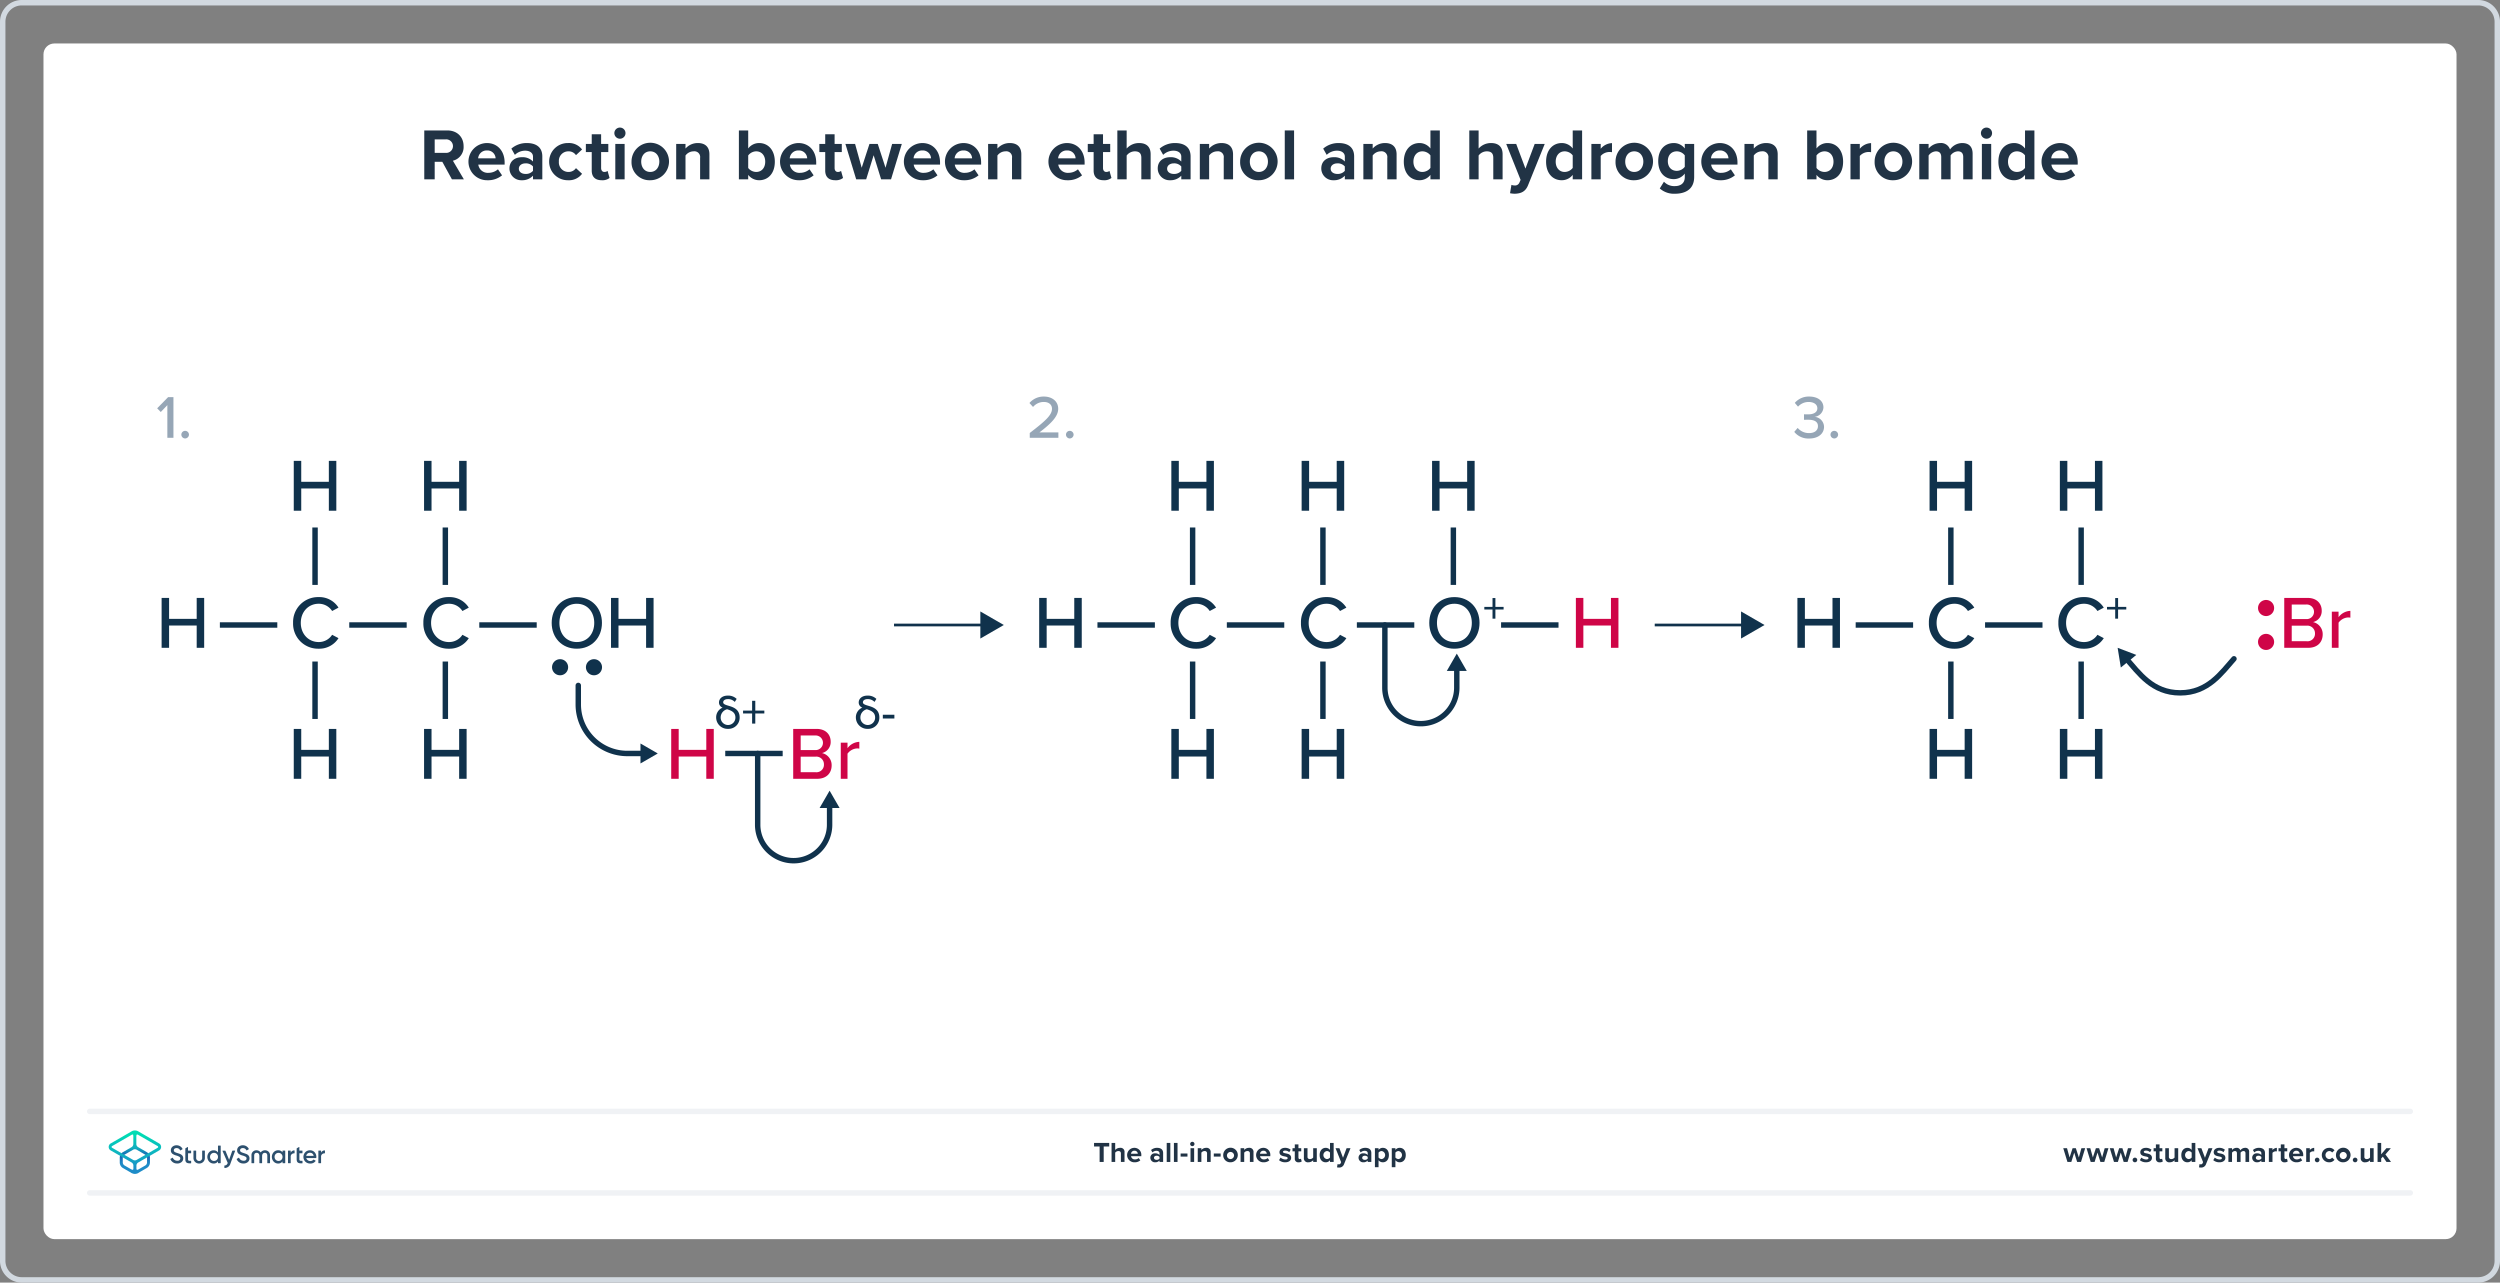<svg xmlns="http://www.w3.org/2000/svg" xmlns:xlink="http://www.w3.org/1999/xlink" viewBox="0 0 920 472"><rect x="0" y="0" width="920" height="472" fill="#808080" stroke="none"/><defs><style>.a{fill:#fff;}.b{fill:#d2d9e0;}.c{fill:#96a6b6;}.d{fill:#10324c;}.e{isolation:isolate;}.f,.h,.i,.k,.l{fill:none;}.f,.h,.i{stroke:#10324c;}.f,.k{stroke-linecap:round;}.f,.h,.i,.k{stroke-miterlimit:10;}.f,.i,.k{stroke-width:2px;}.g{fill:#cf0547;}.j{fill:#213345;}.k{stroke:#f0f2f5;}.m{fill:#2d506e;}.n{fill:url(#a);}.o{fill:url(#b);}</style><linearGradient id="a" x1="49.625" y1="-1969.857" x2="49.625" y2="-1957.211" gradientTransform="matrix(1, 0, 0, -1, 0, -1539.386)" gradientUnits="userSpaceOnUse"><stop offset="0" stop-color="#1e8cc8"/><stop offset="0.153" stop-color="#1e8cc8"/><stop offset="0.225" stop-color="#1d84c4"/><stop offset="0.336" stop-color="#1b6ebb"/><stop offset="0.4" stop-color="#195fb4"/><stop offset="0.46" stop-color="#176fb6"/><stop offset="0.576" stop-color="#1298bb"/><stop offset="0.634" stop-color="#0fafbe"/><stop offset="0.74" stop-color="#0cb7bc"/><stop offset="0.903" stop-color="#05ccb8"/><stop offset="1" stop-color="#00dcb4"/></linearGradient><linearGradient id="b" x1="49.647" y1="-1969.884" x2="49.647" y2="-1957.296" gradientTransform="matrix(1, 0, 0, -1, 0, -1539.386)" gradientUnits="userSpaceOnUse"><stop offset="0" stop-color="#1e8cc8"/><stop offset="0.624" stop-color="#0abebe"/><stop offset="0.758" stop-color="#08c3bc"/><stop offset="0.91" stop-color="#04d0b8"/><stop offset="1" stop-color="#00dcb4"/></linearGradient></defs><rect class="a" x="16" y="16" width="888" height="440" rx="4"/><path class="b" d="M912,2a6.007,6.007,0,0,1,6,6V464a6.007,6.007,0,0,1-6,6H8a6.007,6.007,0,0,1-6-6V8A6.007,6.007,0,0,1,8,2H912m0-2H8A8,8,0,0,0,0,8V464a8,8,0,0,0,8,8H912a8,8,0,0,0,8-8V8a8,8,0,0,0-8-8Z"/><path class="c" d="M61.584,161.106V149.092l-2.422,2.533L57.84,150.258l4.013-4.104h1.972v14.951Z"/><path class="c" d="M68.127,158.551a1.416,1.416,0,0,1,1.412,1.389,1.435,1.435,0,0,1-1.412,1.412,1.415,1.415,0,0,1-1.39-1.412A1.396,1.396,0,0,1,68.127,158.551Z"/><path class="c" d="M378.949,161.106v-1.77c5.604-4.305,8.182-6.547,8.182-8.9,0-1.748-1.457-2.51-2.914-2.51a5.134,5.134,0,0,0-4.057,1.838l-1.322-1.457a6.833,6.833,0,0,1,5.357-2.375c2.69,0,5.223,1.524,5.223,4.504,0,2.914-2.803,5.537-6.904,8.697h6.971v1.973Z"/><path class="c" d="M393.674,158.551a1.416,1.416,0,0,1,1.412,1.389,1.435,1.435,0,0,1-1.412,1.412,1.415,1.415,0,0,1-1.39-1.412A1.396,1.396,0,0,1,393.674,158.551Z"/><path class="c" d="M661.541,157.475a5.45,5.45,0,0,0,4.17,1.906c2.062,0,3.295-.986,3.295-2.557,0-1.658-1.346-2.353-3.52-2.353-.605,0-1.389,0-1.613.023v-2.041c.246.024,1.031.024,1.613.024,1.816,0,3.295-.674,3.295-2.219,0-1.525-1.433-2.332-3.205-2.332a5.22,5.22,0,0,0-3.9,1.726l-1.188-1.391a6.739,6.739,0,0,1,5.289-2.33c3.049,0,5.246,1.502,5.246,4.012a3.656,3.656,0,0,1-3.25,3.451,3.777,3.777,0,0,1,3.475,3.654c0,2.51-2.086,4.326-5.471,4.326a6.628,6.628,0,0,1-5.49-2.443Z"/><path class="c" d="M675.01,158.551a1.416,1.416,0,0,1,1.414,1.389,1.435,1.435,0,0,1-1.414,1.412,1.415,1.415,0,0,1-1.389-1.412A1.395,1.395,0,0,1,675.01,158.551Z"/><path class="d" d="M107.856,229.227a9.193,9.193,0,0,1,9.414-9.496,8.304,8.304,0,0,1,7.295,3.881l-2.34,1.238a5.82,5.82,0,0,0-4.955-2.67c-3.716,0-6.578,2.918-6.578,7.047,0,4.101,2.862,7.047,6.578,7.047a5.82,5.82,0,0,0,4.955-2.67l2.34,1.238a8.338,8.338,0,0,1-7.295,3.881A9.193,9.193,0,0,1,107.856,229.227Z"/><path class="d" d="M121.014,187.961v-8.203H110.856v8.203h-2.752V169.6h2.752v7.707h10.158V169.6h2.752v18.361Z"/><path class="d" d="M72.383,238.394v-8.203H62.225v8.203H59.473V220.035h2.752v7.707H72.383v-7.707h2.752v18.359Z"/><path class="d" d="M155.804,229.228a9.194,9.194,0,0,1,9.415-9.496,8.303,8.303,0,0,1,7.294,3.881l-2.34,1.238a5.821,5.821,0,0,0-4.954-2.67c-3.717,0-6.58,2.918-6.58,7.047,0,4.102,2.863,7.047,6.58,7.047a5.821,5.821,0,0,0,4.954-2.67l2.34,1.238a8.338,8.338,0,0,1-7.294,3.881A9.194,9.194,0,0,1,155.804,229.228Z"/><path class="d" d="M121.014,286.596v-8.203H110.856v8.203h-2.752V268.236h2.752v7.707h10.158v-7.707h2.752v18.359Z"/><g class="e"><path class="d" d="M272.19,264.072a4.092,4.092,0,0,1-4.234,4.144,4.203,4.203,0,0,1-4.411-4.199,3.843,3.843,0,0,1,2.374-3.613,1.999,1.999,0,0,1-1.329-1.895c0-1.365,1.169-2.533,3.277-2.533a4.496,4.496,0,0,1,3.225,1.221l-.69,1.117a3.361,3.361,0,0,0-2.534-1.045c-1.081,0-1.735.496-1.735,1.186,0,.656.832.922,1.895,1.24C269.815,260.227,272.19,260.953,272.19,264.072Zm-1.56,0c0-1.984-1.524-2.57-3.047-3.066a3.108,3.108,0,0,0-2.374,3.012,2.711,2.711,0,1,0,5.421.055Z"/><path class="d" d="M277.947,262.566v3.719h-1.169v-3.719h-3.331V261.502h3.331v-3.596h1.169v3.596h3.33v1.064Z"/></g><g class="e"><path class="d" d="M323.606,264.072a4.092,4.092,0,0,1-4.234,4.144,4.203,4.203,0,0,1-4.411-4.199,3.843,3.843,0,0,1,2.374-3.613,1.999,1.999,0,0,1-1.329-1.895c0-1.365,1.169-2.533,3.277-2.533a4.496,4.496,0,0,1,3.225,1.221l-.69,1.117a3.361,3.361,0,0,0-2.534-1.045c-1.081,0-1.735.496-1.735,1.186,0,.656.832.922,1.895,1.24C321.231,260.227,323.606,260.953,323.606,264.072Zm-1.56,0c0-1.984-1.523-2.57-3.047-3.066a3.108,3.108,0,0,0-2.374,3.012,2.711,2.711,0,1,0,5.421.055Z"/><path class="d" d="M324.881,264.408v-1.383h4.252v1.383Z"/></g><path class="f" d="M212.807,252.242v7.002A18.035,18.035,0,0,0,230.843,277.28h6.973"/><polygon class="d" points="242.06 277.28 235.694 273.604 235.694 280.955 242.06 277.28"/><path class="g" d="M259.916,286.596v-8.203H249.758v8.203h-2.752V268.236h2.752v7.707H259.916v-7.707h2.752v18.359Z"/><path class="g" d="M291.897,286.596V268.236h8.616c3.275,0,5.175,2.01,5.175,4.68a4.151,4.151,0,0,1-3.193,4.211,4.539,4.539,0,0,1,3.552,4.514c0,2.891-1.928,4.955-5.314,4.955Zm2.753-10.57h5.34a2.689,2.689,0,1,0,0-5.367h-5.34Zm0,8.148h5.478a2.76,2.76,0,0,0,3.083-2.891,2.801,2.801,0,0,0-3.083-2.834H294.65Z"/><path class="g" d="M309.406,286.596V273.301h2.479v2.037a5.642,5.642,0,0,1,4.349-2.34v2.504a3.916,3.916,0,0,0-.854-.082,4.691,4.691,0,0,0-3.495,1.928v9.248Z"/><polygon class="d" points="305.292 290.968 301.617 297.334 308.968 297.334 305.292 290.968"/><path class="f" d="M305.292,294.151v9.351a13.233,13.233,0,0,1-26.466,0V277.28"/><polygon class="d" points="536.099 240.536 532.424 246.902 539.775 246.902 536.099 240.536"/><path class="f" d="M536.099,243.719V253.07a13.233,13.233,0,1,1-26.466,0V230"/><path class="f" d="M782.502,242.433c4.581,5.138,9.517,12.539,19.8,12.539s15.219-7.401,19.8-12.539"/><polygon class="d" points="779.291 238.394 786.161 241.008 780.462 245.651 779.291 238.394"/><line class="h" x1="328.999" y1="230" x2="362.226" y2="230"/><polygon class="d" points="360.767 234.986 369.402 230 360.767 225.014 360.767 234.986"/><line class="h" x1="608.941" y1="230" x2="642.168" y2="230"/><polygon class="d" points="640.709 234.986 649.344 230 640.709 225.014 640.709 234.986"/><line class="i" x1="115.937" y1="215.25" x2="115.937" y2="194.116"/><line class="i" x1="115.937" y1="264.576" x2="115.937" y2="243.442"/><path class="d" d="M168.962,187.961v-8.203H158.805v8.203h-2.753V169.6h2.753v7.707h10.157V169.6h2.753v18.361Z"/><path class="d" d="M168.962,286.596v-8.203H158.805v8.203h-2.753V268.236h2.753v7.707h10.157v-7.707h2.753v18.359Z"/><line class="i" x1="163.885" y1="215.25" x2="163.885" y2="194.116"/><line class="i" x1="163.885" y1="264.576" x2="163.885" y2="243.442"/><line class="i" x1="80.912" y1="230" x2="102.046" y2="230"/><path class="d" d="M212.269,219.731c5.478,0,9.249,4.045,9.249,9.496s-3.772,9.496-9.249,9.496-9.249-4.045-9.249-9.496S206.791,219.731,212.269,219.731Zm0,2.449c-3.937,0-6.413,3-6.413,7.047,0,4.02,2.477,7.047,6.413,7.047,3.882,0,6.414-3.027,6.414-7.047C218.683,225.18,216.15,222.18,212.269,222.18Z"/><path class="d" d="M237.762,238.393V230.19H227.605v8.203h-2.753V220.033h2.753v7.707h10.157v-7.707h2.753v18.359Z"/><line class="i" x1="176.375" y1="230" x2="197.509" y2="230"/><line class="i" x1="266.891" y1="277.28" x2="288.025" y2="277.28"/><line class="i" x1="128.525" y1="230" x2="149.659" y2="230"/><path class="d" d="M218.559,242.583a2.961,2.961,0,1,1-2.934,2.961A2.971,2.971,0,0,1,218.559,242.583Z"/><path class="d" d="M206.084,242.583a2.961,2.961,0,1,1-2.934,2.961A2.971,2.971,0,0,1,206.084,242.583Z"/><path class="d" d="M430.805,229.227a9.193,9.193,0,0,1,9.414-9.496,8.305,8.305,0,0,1,7.295,3.881l-2.34,1.238a5.822,5.822,0,0,0-4.955-2.67c-3.717,0-6.579,2.918-6.579,7.047,0,4.101,2.862,7.047,6.579,7.047a5.822,5.822,0,0,0,4.955-2.67l2.34,1.238a8.34,8.34,0,0,1-7.295,3.881A9.193,9.193,0,0,1,430.805,229.227Z"/><path class="d" d="M443.963,187.961v-8.203H433.805v8.203h-2.752V169.6h2.752v7.707h10.158V169.6h2.752v18.361Z"/><path class="d" d="M395.33,238.394v-8.203H385.173v8.203H382.42V220.035h2.753v7.707H395.33v-7.707h2.753v18.359Z"/><path class="d" d="M478.754,229.228a9.193,9.193,0,0,1,9.414-9.496,8.299,8.299,0,0,1,7.293,3.881l-2.338,1.238a5.824,5.824,0,0,0-4.955-2.67c-3.717,0-6.58,2.918-6.58,7.047,0,4.102,2.863,7.047,6.58,7.047a5.824,5.824,0,0,0,4.955-2.67l2.338,1.238a8.334,8.334,0,0,1-7.293,3.881A9.193,9.193,0,0,1,478.754,229.228Z"/><path class="d" d="M443.963,286.596v-8.203H433.805v8.203h-2.752V268.236h2.752v7.707h10.158v-7.707h2.752v18.359Z"/><line class="i" x1="438.886" y1="215.25" x2="438.886" y2="194.116"/><line class="i" x1="438.886" y1="264.576" x2="438.886" y2="243.442"/><path class="d" d="M491.91,187.961v-8.203H481.754v8.203H479V169.6h2.754v7.707H491.91V169.6h2.754v18.361Z"/><path class="d" d="M491.91,286.596v-8.203H481.754v8.203H479V268.236h2.754v7.707H491.91v-7.707h2.754v18.359Z"/><line class="i" x1="486.835" y1="215.25" x2="486.835" y2="194.116"/><path class="d" d="M539.912,187.961v-8.203H529.756v8.203H527.002V169.6h2.754v7.707h10.156V169.6h2.754v18.361Z"/><line class="i" x1="534.837" y1="215.25" x2="534.837" y2="194.116"/><line class="i" x1="486.835" y1="264.576" x2="486.835" y2="243.442"/><line class="i" x1="403.862" y1="230" x2="424.996" y2="230"/><path class="d" d="M535.217,219.731c5.479,0,9.25,4.045,9.25,9.496s-3.772,9.496-9.25,9.496-9.248-4.045-9.248-9.496S529.738,219.731,535.217,219.731Zm0,2.449c-3.936,0-6.414,3-6.414,7.047,0,4.02,2.478,7.047,6.414,7.047,3.881,0,6.414-3.027,6.414-7.047C541.631,225.18,539.098,222.18,535.217,222.18Z"/><path class="d" d="M550.307,224.297v3.371h-1.06v-3.371h-3.018v-.963h3.018v-3.258h1.06v3.258h3.018v.963Z"/><line class="i" x1="499.324" y1="230" x2="520.458" y2="230"/><line class="i" x1="451.475" y1="230" x2="472.609" y2="230"/><path class="g" d="M592.832,238.394v-8.203H582.676v8.203h-2.754V220.035h2.754v7.707H592.832v-7.707h2.754v18.359Z"/><line class="i" x1="552.397" y1="230" x2="573.531" y2="230"/><path class="d" d="M709.832,229.227a9.193,9.193,0,0,1,9.414-9.496,8.305,8.305,0,0,1,7.295,3.881l-2.34,1.238a5.819,5.819,0,0,0-4.955-2.67c-3.717,0-6.578,2.918-6.578,7.047,0,4.101,2.861,7.047,6.578,7.047a5.819,5.819,0,0,0,4.955-2.67l2.34,1.238a8.34,8.34,0,0,1-7.295,3.881A9.193,9.193,0,0,1,709.832,229.227Z"/><path class="d" d="M722.99,187.961v-8.203H712.832v8.203H710.08V169.6h2.752v7.707H722.99V169.6h2.752v18.361Z"/><path class="d" d="M674.359,238.394v-8.203H664.201v8.203h-2.752V220.035h2.752v7.707h10.158v-7.707h2.752v18.359Z"/><path class="d" d="M757.484,229.228a9.193,9.193,0,0,1,9.414-9.496,8.299,8.299,0,0,1,7.293,3.881l-2.338,1.238a5.824,5.824,0,0,0-4.955-2.67c-3.717,0-6.58,2.918-6.58,7.047,0,4.102,2.863,7.047,6.58,7.047a5.824,5.824,0,0,0,4.955-2.67l2.338,1.238a8.334,8.334,0,0,1-7.293,3.881A9.193,9.193,0,0,1,757.484,229.228Z"/><path class="d" d="M779.453,224.299V227.67h-1.059v-3.371H775.377v-.963h3.018v-3.258h1.059v3.258h3.018v.963Z"/><path class="d" d="M722.99,286.596v-8.203H712.832v8.203H710.08V268.236h2.752v7.707H722.99v-7.707h2.752v18.359Z"/><line class="i" x1="717.914" y1="215.25" x2="717.914" y2="194.116"/><line class="i" x1="717.914" y1="264.576" x2="717.914" y2="243.442"/><path class="d" d="M770.94,187.961v-8.203H760.781v8.203h-2.752V169.6h2.752v7.707H770.94V169.6h2.752v18.361Z"/><path class="d" d="M770.94,286.596v-8.203H760.781v8.203h-2.752V268.236h2.752v7.707H770.94v-7.707h2.752v18.359Z"/><line class="i" x1="765.863" y1="215.25" x2="765.863" y2="194.116"/><line class="i" x1="765.863" y1="264.576" x2="765.863" y2="243.442"/><line class="i" x1="682.89" y1="230" x2="704.024" y2="230"/><line class="i" x1="730.503" y1="230" x2="751.637" y2="230"/><path class="g" d="M840.602,238.394V220.035h8.617c3.275,0,5.174,2.01,5.174,4.68a4.15,4.15,0,0,1-3.193,4.211A4.537,4.537,0,0,1,854.75,233.44c0,2.891-1.926,4.955-5.312,4.955Zm2.754-10.57h5.34a2.689,2.689,0,1,0,0-5.367h-5.34Zm0,8.149h5.476a2.76,2.76,0,0,0,3.084-2.891,2.802,2.802,0,0,0-3.084-2.834h-5.476Z"/><path class="g" d="M858.111,238.394V225.1h2.477v2.037a5.648,5.648,0,0,1,4.35-2.34v2.504a3.928,3.928,0,0,0-.854-.082,4.695,4.695,0,0,0-3.496,1.928v9.248Z"/><path class="g" d="M830.955,223.776a2.961,2.961,0,1,1,2.961,2.934A2.971,2.971,0,0,1,830.955,223.776Z"/><path class="g" d="M830.955,236.251a2.961,2.961,0,1,1,2.961,2.934A2.971,2.971,0,0,1,830.955,236.251Z"/><path class="j" d="M764.386,427.6l-1.07-3.455L762.244,427.6h-1.428l-1.543-5.07h1.386l.944,3.412,1.113-3.412h1.187l1.112,3.412.945-3.412h1.386l-1.544,5.07Z"/><path class="j" d="M772.953,427.6l-1.07-3.455L770.812,427.6h-1.428l-1.543-5.07h1.386l.945,3.412,1.112-3.412h1.187l1.112,3.412.945-3.412h1.386l-1.543,5.07Z"/><path class="j" d="M781.52,427.6l-1.07-3.455L779.378,427.6H777.95l-1.543-5.07h1.386l.945,3.412,1.112-3.412h1.187l1.112,3.412.945-3.412h1.386l-1.543,5.07Z"/><path class="j" d="M785.654,426.014a.851.851,0,1,1-.851.852A.861.861,0,0,1,785.654,426.014Z"/><path class="j" d="M788.036,426.004a2.906,2.906,0,0,0,1.753.693c.578,0,.851-.201.851-.516,0-.357-.44-.482-1.018-.598-.871-.168-1.994-.379-1.994-1.586,0-.85.745-1.596,2.078-1.596a3.191,3.191,0,0,1,2.037.693l-.525.914a2.136,2.136,0,0,0-1.501-.588c-.483,0-.798.178-.798.471,0,.316.398.432.966.547.871.168,2.036.398,2.036,1.658,0,.935-.787,1.627-2.193,1.627a3.409,3.409,0,0,1-2.268-.787Z"/><path class="j" d="M793.367,426.34v-2.646h-.84v-1.164h.84v-1.387h1.344v1.387H795.74v1.164h-1.029v2.289c0,.315.168.557.462.557a.736.736,0,0,0,.462-.146l.283,1.008a1.65,1.65,0,0,1-1.112.324A1.267,1.267,0,0,1,793.367,426.34Z"/><path class="j" d="M800.242,427.6v-.641a2.372,2.372,0,0,1-1.785.766,1.452,1.452,0,0,1-1.638-1.596v-3.6h1.333v3.076a.815.815,0,0,0,.935.934,1.491,1.491,0,0,0,1.155-.578v-3.432h1.333v5.07Z"/><path class="j" d="M806.537,427.6v-.641a1.985,1.985,0,0,1-1.564.766c-1.28,0-2.246-.965-2.246-2.656,0-1.658.955-2.666,2.246-2.666a1.955,1.955,0,0,1,1.564.777v-2.582h1.344V427.6Zm0-3.434a1.464,1.464,0,0,0-1.154-.576,1.489,1.489,0,0,0,0,2.949,1.465,1.465,0,0,0,1.154-.578Z"/><path class="j" d="M809.422,428.387a1.144,1.144,0,0,0,.42.084.672.672,0,0,0,.703-.367l.19-.432-2.059-5.143h1.428l1.323,3.527,1.323-3.527h1.438l-2.383,5.898a1.839,1.839,0,0,1-1.921,1.228,3.73,3.73,0,0,1-.661-.072Z"/><path class="j" d="M815.055,426.004a2.906,2.906,0,0,0,1.753.693c.577,0,.851-.201.851-.516,0-.357-.441-.482-1.019-.598-.871-.168-1.994-.379-1.994-1.586,0-.85.745-1.596,2.078-1.596a3.189,3.189,0,0,1,2.037.693l-.525.914a2.135,2.135,0,0,0-1.501-.588c-.482,0-.798.178-.798.471,0,.316.399.432.966.547.871.168,2.037.398,2.037,1.658,0,.935-.788,1.627-2.194,1.627a3.409,3.409,0,0,1-2.268-.787Z"/><path class="j" d="M826.34,427.6v-3.203c0-.471-.209-.807-.756-.807a1.343,1.343,0,0,0-1.049.588V427.6h-1.344v-3.203c0-.471-.211-.807-.756-.807a1.362,1.362,0,0,0-1.051.598V427.6h-1.333v-5.07h1.333v.66a2.221,2.221,0,0,1,1.659-.787,1.344,1.344,0,0,1,1.407.924,2.151,2.151,0,0,1,1.742-.924,1.354,1.354,0,0,1,1.49,1.533V427.6Z"/><path class="j" d="M832.176,427.6v-.525a2.097,2.097,0,0,1-1.607.65,1.688,1.688,0,0,1-1.764-1.68,1.605,1.605,0,0,1,1.764-1.615,2.048,2.048,0,0,1,1.607.619v-.703c0-.516-.441-.852-1.113-.852a2.13,2.13,0,0,0-1.48.6l-.504-.893a3.325,3.325,0,0,1,2.216-.799c1.154,0,2.215.463,2.215,1.922V427.6Zm0-1.848a1.332,1.332,0,0,0-1.071-.442c-.524,0-.955.283-.955.766,0,.473.431.746.955.746a1.332,1.332,0,0,0,1.071-.441Z"/><path class="j" d="M834.935,427.6v-5.07h1.333v.691a2.17,2.17,0,0,1,1.617-.807v1.301a1.748,1.748,0,0,0-.367-.031,1.695,1.695,0,0,0-1.25.566v3.35Z"/><path class="j" d="M839.333,426.34v-2.646h-.84v-1.164h.84v-1.387h1.344v1.387h1.028v1.164h-1.028v2.289c0,.315.168.557.462.557a.736.736,0,0,0,.462-.146l.283,1.008a1.648,1.648,0,0,1-1.112.324A1.267,1.267,0,0,1,839.333,426.34Z"/><path class="j" d="M845.037,422.402a2.544,2.544,0,0,1,2.541,2.793v.293H843.81a1.366,1.366,0,0,0,1.459,1.176,2.067,2.067,0,0,0,1.354-.504l.588.861a3.125,3.125,0,0,1-2.09.703,2.662,2.662,0,1,1-.084-5.322Zm-1.249,2.184h2.499a1.175,1.175,0,0,0-1.25-1.123A1.219,1.219,0,0,0,843.788,424.586Z"/><path class="j" d="M848.679,427.6v-5.07h1.333v.691a2.17,2.17,0,0,1,1.617-.807v1.301a1.748,1.748,0,0,0-.367-.031,1.695,1.695,0,0,0-1.25.566v3.35Z"/><path class="j" d="M852.716,426.014a.851.851,0,1,1-.851.852A.861.861,0,0,1,852.716,426.014Z"/><path class="j" d="M857.085,422.402a2.336,2.336,0,0,1,2.005.924l-.871.809a1.255,1.255,0,0,0-1.07-.545,1.478,1.478,0,0,0,0,2.949,1.281,1.281,0,0,0,1.07-.547l.871.809a2.336,2.336,0,0,1-2.005.924,2.661,2.661,0,1,1,0-5.322Z"/><path class="j" d="M859.638,425.059a2.682,2.682,0,1,1,2.677,2.666A2.569,2.569,0,0,1,859.638,425.059Zm3.978,0a1.308,1.308,0,1,0-1.302,1.48A1.337,1.337,0,0,0,863.616,425.059Z"/><path class="j" d="M866.688,426.014a.851.851,0,1,1-.851.852A.861.861,0,0,1,866.688,426.014Z"/><path class="j" d="M872.175,427.6v-.641a2.374,2.374,0,0,1-1.785.766,1.452,1.452,0,0,1-1.638-1.596v-3.6h1.334v3.076a.815.815,0,0,0,.934.934,1.491,1.491,0,0,0,1.155-.578v-3.432h1.333v5.07Z"/><path class="j" d="M878.227,427.6l-1.344-1.953-.608.65V427.6h-1.334v-7.002h1.334v4.188l1.921-2.256h1.638l-2.006,2.299,2.068,2.772Z"/><line class="k" x1="33" y1="439" x2="887" y2="439"/><line class="k" x1="33" y1="409" x2="887" y2="409"/><path class="j" d="M404.658,427.599v-5.689h-2.047v-1.312h5.585v1.312h-2.037v5.689Z"/><path class="j" d="M412.489,427.599v-3.086c0-.704-.368-.924-.945-.924a1.474,1.474,0,0,0-1.154.598v3.412h-1.334v-7.002H410.39V423.19a2.344,2.344,0,0,1,1.784-.787,1.46,1.46,0,0,1,1.649,1.596v3.601Z"/><path class="j" d="M417.46,422.402a2.542,2.542,0,0,1,2.54,2.792v.294h-3.769a1.366,1.366,0,0,0,1.459,1.176,2.071,2.071,0,0,0,1.355-.504l.588.861a3.129,3.129,0,0,1-2.089.703,2.662,2.662,0,1,1-.084-5.322Zm-1.25,2.184h2.499a1.176,1.176,0,0,0-1.249-1.124A1.22,1.22,0,0,0,416.21,424.586Z"/><path class="j" d="M426.695,427.599v-.525a2.097,2.097,0,0,1-1.606.651,1.689,1.689,0,0,1-1.764-1.68,1.605,1.605,0,0,1,1.764-1.616,2.047,2.047,0,0,1,1.606.619v-.703c0-.515-.441-.851-1.113-.851a2.129,2.129,0,0,0-1.48.599l-.504-.893a3.325,3.325,0,0,1,2.215-.798c1.154,0,2.215.462,2.215,1.921v3.275Zm0-1.848a1.335,1.335,0,0,0-1.071-.441c-.524,0-.955.284-.955.767,0,.473.431.745.955.745a1.334,1.334,0,0,0,1.071-.44Z"/><path class="j" d="M429.35,427.599v-7.002h1.333v7.002Z"/><path class="j" d="M431.999,427.599v-7.002h1.334v7.002Z"/><path class="j" d="M434.468,425.625v-1.134h2.519v1.134Z"/><path class="j" d="M437.974,420.985a.805.805,0,0,1,.799-.799.798.798,0,1,1-.799.799Zm.137,6.613v-5.07h1.334v5.07Z"/><path class="j" d="M444.194,427.599v-3.065a.822.822,0,0,0-.934-.944,1.445,1.445,0,0,0-1.155.598v3.412h-1.333v-5.07h1.333v.661a2.323,2.323,0,0,1,1.774-.787,1.475,1.475,0,0,1,1.648,1.616v3.58Z"/><path class="j" d="M446.675,425.625v-1.134h2.519v1.134Z"/><path class="j" d="M450.146,425.058a2.682,2.682,0,1,1,2.677,2.667A2.568,2.568,0,0,1,450.146,425.058Zm3.978,0a1.308,1.308,0,1,0-1.302,1.48A1.338,1.338,0,0,0,454.124,425.058Z"/><path class="j" d="M459.957,427.599v-3.065a.823.823,0,0,0-.934-.944,1.44,1.44,0,0,0-1.154.598v3.412h-1.334v-5.07h1.334v.661a2.319,2.319,0,0,1,1.773-.787,1.475,1.475,0,0,1,1.648,1.616v3.58Z"/><path class="j" d="M464.929,422.402a2.542,2.542,0,0,1,2.54,2.792v.294H463.7a1.366,1.366,0,0,0,1.459,1.176,2.071,2.071,0,0,0,1.355-.504l.588.861a3.129,3.129,0,0,1-2.089.703,2.662,2.662,0,1,1-.084-5.322Zm-1.25,2.184h2.499a1.176,1.176,0,0,0-1.249-1.124A1.22,1.22,0,0,0,463.679,424.586Z"/><path class="j" d="M471.256,426.003a2.899,2.899,0,0,0,1.753.693c.578,0,.851-.2.851-.515,0-.357-.44-.483-1.019-.599-.871-.168-1.994-.378-1.994-1.585,0-.851.745-1.596,2.078-1.596a3.191,3.191,0,0,1,2.037.692l-.525.914a2.136,2.136,0,0,0-1.501-.588c-.483,0-.798.178-.798.472,0,.315.398.431.966.546.871.168,2.036.399,2.036,1.659,0,.934-.787,1.627-2.193,1.627a3.414,3.414,0,0,1-2.268-.787Z"/><path class="j" d="M476.482,426.339v-2.646h-.84v-1.165h.84v-1.386h1.344v1.386h1.028v1.165h-1.028v2.288c0,.316.168.557.462.557a.73.73,0,0,0,.462-.146l.283,1.008a1.648,1.648,0,0,1-1.112.325A1.268,1.268,0,0,1,476.482,426.339Z"/><path class="j" d="M483.253,427.599v-.641a2.373,2.373,0,0,1-1.785.767,1.452,1.452,0,0,1-1.638-1.596v-3.601h1.333v3.076a.815.815,0,0,0,.935.934,1.494,1.494,0,0,0,1.155-.577v-3.433h1.333v5.07Z"/><path class="j" d="M489.441,427.599v-.641a1.986,1.986,0,0,1-1.563.767c-1.281,0-2.247-.966-2.247-2.656,0-1.658.955-2.666,2.247-2.666a1.953,1.953,0,0,1,1.563.776v-2.582h1.344v7.002Zm0-3.433a1.465,1.465,0,0,0-1.154-.577,1.489,1.489,0,0,0,0,2.949,1.465,1.465,0,0,0,1.154-.577Z"/><path class="j" d="M492.223,428.386a1.144,1.144,0,0,0,.42.084.671.671,0,0,0,.703-.367l.189-.431-2.057-5.144h1.428l1.322,3.527,1.322-3.527h1.438l-2.383,5.899a1.841,1.841,0,0,1-1.921,1.228,3.643,3.643,0,0,1-.662-.073Z"/><path class="j" d="M503.316,427.599v-.525a2.097,2.097,0,0,1-1.606.651,1.689,1.689,0,0,1-1.764-1.68,1.605,1.605,0,0,1,1.764-1.616,2.047,2.047,0,0,1,1.606.619v-.703c0-.515-.441-.851-1.113-.851a2.129,2.129,0,0,0-1.48.599L500.22,423.2a3.325,3.325,0,0,1,2.215-.798c1.154,0,2.215.462,2.215,1.921v3.275Zm0-1.848a1.335,1.335,0,0,0-1.071-.441c-.524,0-.955.284-.955.767,0,.473.431.745.955.745a1.334,1.334,0,0,0,1.071-.44Z"/><path class="j" d="M507.304,429.53H505.97v-7.002h1.334v.641a1.955,1.955,0,0,1,1.563-.767c1.302,0,2.247.966,2.247,2.655s-.945,2.667-2.247,2.667a1.936,1.936,0,0,1-1.563-.776Zm1.144-5.941a1.491,1.491,0,0,0-1.144.577v1.795a1.522,1.522,0,0,0,1.144.577,1.489,1.489,0,0,0,0-2.949Z"/><path class="j" d="M513.509,429.53h-1.334v-7.002h1.334v.641a1.955,1.955,0,0,1,1.563-.767c1.302,0,2.247.966,2.247,2.655s-.945,2.667-2.247,2.667a1.936,1.936,0,0,1-1.563-.776Zm1.143-5.941a1.491,1.491,0,0,0-1.143.577v1.795a1.522,1.522,0,0,0,1.143.577,1.489,1.489,0,0,0,0-2.949Z"/><rect class="l" x="16" y="368" width="888" height="88"/><path class="m" d="M62.758,426.457l.675-.394a.143.143,0,0,1,.202.068,1.675,1.675,0,0,0,1.507,1.012c.809.09,1.203-.337,1.203-.855a.657.657,0,0,0-.326-.596,5.202,5.202,0,0,0-1.147-.461,4.216,4.216,0,0,1-1.36-.596,1.486,1.486,0,0,1-.63-1.304,1.675,1.675,0,0,1,.607-1.361,2.232,2.232,0,0,1,1.473-.506,2.419,2.419,0,0,1,2.204,1.304.131.131,0,0,1-.056.18l-.652.382a.144.144,0,0,1-.191-.056,1.365,1.365,0,0,0-1.293-.776c-.618,0-1.012.315-1.012.81,0,.483.315.697,1.304,1.012.247.079.427.135.54.18.124.034.281.101.483.18a1.766,1.766,0,0,1,.472.259,1.56,1.56,0,0,1,.663,1.327,1.688,1.688,0,0,1-.641,1.394,2.368,2.368,0,0,1-1.653.506,2.567,2.567,0,0,1-2.406-1.552C62.668,426.569,62.701,426.49,62.758,426.457Z"/><path class="m" d="M80.332,421.588h.776a.106.106,0,0,1,.113.112v6.24a.106.106,0,0,1-.113.112h-.776a.106.106,0,0,1-.112-.112v-.551a1.863,1.863,0,0,1-1.619.787,2.211,2.211,0,0,1-1.63-.697,2.56,2.56,0,0,1,0-3.463,2.153,2.153,0,0,1,1.63-.697,1.896,1.896,0,0,1,1.619.776v-2.395A.113.113,0,0,1,80.332,421.588Zm-1.574,5.633a1.415,1.415,0,0,0,1.046-.416,1.449,1.449,0,0,0,.416-1.068,1.441,1.441,0,0,0-1.462-1.484,1.382,1.382,0,0,0-1.046.427,1.423,1.423,0,0,0-.416,1.057,1.467,1.467,0,0,0,.416,1.068A1.415,1.415,0,0,0,78.758,427.221Z"/><path class="m" d="M85.65,423.432h.787a.087.087,0,0,1,.079.124L84.829,428.11a2.201,2.201,0,0,1-2.125,1.709.145.145,0,0,1-.135-.135v-.686a.113.113,0,0,1,.113-.112c.562,0,.888-.304,1.124-.911l-.596-1.372-1.315-3.036a.092.092,0,0,1,.079-.124h.821a.208.208,0,0,1,.191.124l1.327,3.227,1.136-3.216A.216.216,0,0,1,85.65,423.432Z"/><path class="m" d="M73.293,428.177a2.037,2.037,0,0,1-2.103-1.979v-2.654a.106.106,0,0,1,.113-.112h.776a.106.106,0,0,1,.112.112v2.44a1.112,1.112,0,1,0,2.204,0v-2.44a.106.106,0,0,1,.113-.112h.776a.106.106,0,0,1,.112.112v2.654A2.044,2.044,0,0,1,73.293,428.177Z"/><path class="m" d="M70.336,424.287v-.742a.106.106,0,0,0-.112-.112H69.189v-1.248a.092.092,0,0,0-.135-.079l-.776.45a.164.164,0,0,0-.079.146v3.913c0,1.034.439,1.484,1.529,1.484h.506a.106.106,0,0,0,.112-.113v-.697a.106.106,0,0,0-.112-.112h-.348c-.461,0-.686-.101-.686-.562v-2.215h1.034A.12.12,0,0,0,70.336,424.287Z"/><path class="m" d="M87.145,426.457l.675-.394a.142.142,0,0,1,.202.068,1.675,1.675,0,0,0,1.507,1.012c.809.09,1.203-.337,1.203-.855a.657.657,0,0,0-.326-.596,5.202,5.202,0,0,0-1.147-.461,4.216,4.216,0,0,1-1.361-.596,1.486,1.486,0,0,1-.63-1.304,1.675,1.675,0,0,1,.607-1.361,2.232,2.232,0,0,1,1.473-.506,2.42,2.42,0,0,1,2.204,1.304.131.131,0,0,1-.056.18l-.652.382a.144.144,0,0,1-.191-.056,1.365,1.365,0,0,0-1.293-.776c-.618,0-1.012.315-1.012.81,0,.483.315.697,1.304,1.012.247.079.427.135.54.18.124.034.281.101.483.18a1.766,1.766,0,0,1,.472.259,1.56,1.56,0,0,1,.663,1.327,1.688,1.688,0,0,1-.641,1.394,2.368,2.368,0,0,1-1.653.506,2.567,2.567,0,0,1-2.406-1.552A.104.104,0,0,1,87.145,426.457Z"/><path class="m" d="M111.308,424.287v-.742a.106.106,0,0,0-.112-.112h-1.034v-1.248a.092.092,0,0,0-.135-.079l-.776.45a.164.164,0,0,0-.079.146v3.913c0,1.034.439,1.484,1.529,1.484h.506a.106.106,0,0,0,.112-.113v-.697a.106.106,0,0,0-.112-.112h-.349c-.461,0-.686-.101-.686-.562v-2.215h1.034A.12.12,0,0,0,111.308,424.287Z"/><path class="m" d="M97.501,423.308a1.93,1.93,0,0,0-1.563.776,1.931,1.931,0,0,0-1.563-.776,1.765,1.765,0,0,0-1.833,1.878v2.755a.106.106,0,0,0,.113.112h.776a.106.106,0,0,0,.112-.112v-2.687c0-.641.337-1.012.9-1.012.618,0,1.012.405,1.012,1.226v2.474a.106.106,0,0,0,.112.112h.776a.106.106,0,0,0,.113-.112v-2.474c0-.81.394-1.226,1.012-1.226.551,0,.9.371.9,1.012v2.687a.106.106,0,0,0,.113.112h.776a.106.106,0,0,0,.112-.112v-2.755A1.798,1.798,0,0,0,97.501,423.308Z"/><path class="m" d="M104.079,423.432h.776a.106.106,0,0,1,.113.112v4.396a.106.106,0,0,1-.113.112h-.776a.106.106,0,0,1-.112-.112v-.551a1.863,1.863,0,0,1-1.619.787,2.181,2.181,0,0,1-1.63-.708,2.56,2.56,0,0,1,0-3.463,2.164,2.164,0,0,1,1.63-.708,1.882,1.882,0,0,1,1.619.776v-.54A.12.12,0,0,1,104.079,423.432Zm-1.574,3.789a1.415,1.415,0,0,0,1.046-.416,1.449,1.449,0,0,0,.416-1.068,1.441,1.441,0,0,0-1.462-1.484,1.382,1.382,0,0,0-1.046.427,1.423,1.423,0,0,0-.416,1.057,1.467,1.467,0,0,0,.416,1.068A1.415,1.415,0,0,0,102.505,427.221Z"/><path class="m" d="M106.991,424.208a1.371,1.371,0,0,1,1.304-.855.106.106,0,0,1,.113.112v.843a.106.106,0,0,1-.113.112,1.443,1.443,0,0,0-.888.281,1.179,1.179,0,0,0-.427,1.012v2.226a.106.106,0,0,1-.112.112h-.776a.106.106,0,0,1-.112-.112v-4.396a.106.106,0,0,1,.112-.112h.776a.106.106,0,0,1,.112.112v.663Z"/><path class="m" d="M118.167,424.208a1.371,1.371,0,0,1,1.304-.855.106.106,0,0,1,.113.112v.843a.106.106,0,0,1-.113.112,1.443,1.443,0,0,0-.888.281,1.179,1.179,0,0,0-.427,1.012v2.226a.106.106,0,0,1-.112.112h-.776a.106.106,0,0,1-.112-.112v-4.396a.106.106,0,0,1,.112-.112h.776a.106.106,0,0,1,.112.112v.663Z"/><path class="m" d="M112.703,426.176a1.554,1.554,0,0,0,2.62.596.122.122,0,0,1,.146-.034l.63.371a.104.104,0,0,1,.034.157,2.285,2.285,0,0,1-1.956.911,2.504,2.504,0,0,1-1.821-.686,2.528,2.528,0,0,1-.011-3.474,2.33,2.33,0,0,1,1.754-.708,2.167,2.167,0,0,1,1.664.708,2.458,2.458,0,0,1,.652,1.732c0,.079-.011.191-.022.315a.119.119,0,0,1-.112.101h-3.576Zm2.71-.821a1.28,1.28,0,0,0-1.327-1.136,1.34,1.34,0,0,0-1.394,1.136Z"/><path class="n" d="M50.209,431.112l.517-.641,2.732-1.574a1.308,1.308,0,0,0,.652-1.136V426.052a1.239,1.239,0,0,0-.045-.349l-.337-.573a1.324,1.324,0,0,0-.281-.214l-3.148-1.821a1.355,1.355,0,0,0-.652-.18,1.214,1.214,0,0,0-.652.18l-3.148,1.821a1.687,1.687,0,0,0-.281.214l-.337.573a1.188,1.188,0,0,0-.045.349v1.709a1.308,1.308,0,0,0,.652,1.136l2.732,1.574.461.708-.54.528-3.238-1.867a2.356,2.356,0,0,1-1.181-2.046V426.03a2.645,2.645,0,0,1,.146-.832v-.011l.371-.652.011-.011a2.108,2.108,0,0,1,.641-.54L48.41,422.15a1.308,1.308,0,0,0,.652-1.136v-3.182l.528-.618.585.618v3.171a1.308,1.308,0,0,0,.652,1.136l3.171,1.833a2.48,2.48,0,0,1,.641.54l.011.011.371.652.011.022a2.36,2.36,0,0,1,.146.832v1.765a2.357,2.357,0,0,1-1.181,2.046L50.76,431.708Z"/><path class="o" d="M49.647,432a2.409,2.409,0,0,1-1.181-.315l-.034-.022.045-1.259.079.045a.329.329,0,0,0,.18.045.35.35,0,0,0,.348-.348V428.93a1.308,1.308,0,0,0-.652-1.136l-7.691-4.43a1.498,1.498,0,0,1,0-2.586l7.724-4.464a2.371,2.371,0,0,1,2.361,0l7.725,4.464a1.498,1.498,0,0,1,0,2.586l-7.691,4.441a1.308,1.308,0,0,0-.652,1.136v1.214a.356.356,0,0,0,.101.259.349.349,0,0,0,.247.101.355.355,0,0,0,.18-.045l.079-.045.045,1.259-.034.022A2.656,2.656,0,0,1,49.647,432Zm-.911-14.493a.355.355,0,0,0-.18.045l-7.309,4.216a.346.346,0,0,0,0,.607l7.736,4.464a1.356,1.356,0,0,0,.652.18,1.214,1.214,0,0,0,.652-.18l7.736-4.464a.346.346,0,0,0,0-.607l-7.309-4.216a.329.329,0,0,0-.18-.045.35.35,0,0,0-.349.348v.056H49.074v-.056A.328.328,0,0,0,48.736,417.507Z"/><path class="j" d="M166.31,66.004l-3.536-6.451h-2.808v6.451h-3.833V47.999h8.422c3.752,0,6.047,2.456,6.047,5.804a5.167,5.167,0,0,1-3.941,5.345l4.049,6.856ZM163.988,51.293h-4.022v4.966h4.022a2.492,2.492,0,1,0,0-4.966Z"/><path class="j" d="M179.17,52.643c3.887,0,6.532,2.914,6.532,7.18v.756h-9.69a3.514,3.514,0,0,0,3.752,3.023,5.33,5.33,0,0,0,3.482-1.297l1.512,2.215a8.038,8.038,0,0,1-5.371,1.808,6.843,6.843,0,1,1-.217-13.684Zm-3.212,5.613h6.425a3.021,3.021,0,0,0-3.213-2.888A3.133,3.133,0,0,0,175.958,58.256Z"/><path class="j" d="M196.144,66.004v-1.35a5.393,5.393,0,0,1-4.129,1.673,4.344,4.344,0,0,1-4.535-4.319c0-3.049,2.457-4.156,4.535-4.156a5.268,5.268,0,0,1,4.129,1.593V57.636c0-1.323-1.133-2.187-2.861-2.187a5.48,5.48,0,0,0-3.805,1.539l-1.297-2.295a8.557,8.557,0,0,1,5.696-2.051c2.97,0,5.695,1.188,5.695,4.939v8.422Zm0-4.751a3.427,3.427,0,0,0-2.752-1.134c-1.35,0-2.457.729-2.457,1.971,0,1.215,1.107,1.916,2.457,1.916a3.427,3.427,0,0,0,2.752-1.134Z"/><path class="j" d="M209.045,52.643a6.009,6.009,0,0,1,5.155,2.375l-2.24,2.078a3.225,3.225,0,0,0-2.754-1.403,3.483,3.483,0,0,0-3.536,3.778,3.507,3.507,0,0,0,3.536,3.807A3.29,3.29,0,0,0,211.96,61.873l2.24,2.079a6.011,6.011,0,0,1-5.155,2.375,6.843,6.843,0,1,1,0-13.684Z"/><path class="j" d="M217.757,62.764V55.962h-2.159V52.966h2.159V49.402h3.455v3.563h2.646v2.996h-2.646v5.885c0,.809.433,1.431,1.188,1.431a1.877,1.877,0,0,0,1.188-.378l.729,2.591a4.231,4.231,0,0,1-2.861.837C219.053,66.327,217.757,65.086,217.757,62.764Z"/><path class="j" d="M226.082,48.998a2.051,2.051,0,1,1,2.052,2.051A2.068,2.068,0,0,1,226.082,48.998Zm.351,17.006V52.966h3.429V66.004Z"/><path class="j" d="M232.402,59.471a6.897,6.897,0,1,1,6.883,6.856A6.602,6.602,0,0,1,232.402,59.471Zm10.23,0c0-2.023-1.215-3.778-3.347-3.778s-3.32,1.755-3.32,3.778c0,2.052,1.188,3.807,3.32,3.807S242.632,61.523,242.632,59.471Z"/><path class="j" d="M257.637,66.004V58.121a2.115,2.115,0,0,0-2.402-2.429,3.71,3.71,0,0,0-2.969,1.538v8.773h-3.429V52.966h3.429v1.7a5.971,5.971,0,0,1,4.561-2.023c2.861,0,4.238,1.619,4.238,4.156v9.205Z"/><path class="j" d="M271.91,66.004V47.999h3.429V54.64a5.018,5.018,0,0,1,4.021-1.997c3.32,0,5.776,2.591,5.776,6.855,0,4.346-2.483,6.829-5.776,6.829a5.115,5.115,0,0,1-4.021-1.97v1.647Zm3.429-4.185a3.814,3.814,0,0,0,2.942,1.458c1.997,0,3.319-1.512,3.319-3.779s-1.322-3.806-3.319-3.806a3.781,3.781,0,0,0-2.942,1.511Z"/><path class="j" d="M293.831,52.643c3.887,0,6.532,2.914,6.532,7.18v.756h-9.69a3.513,3.513,0,0,0,3.752,3.023,5.325,5.325,0,0,0,3.481-1.297l1.512,2.215a8.037,8.037,0,0,1-5.371,1.808,6.843,6.843,0,1,1-.216-13.684Zm-3.213,5.613h6.425a3.02,3.02,0,0,0-3.212-2.888A3.134,3.134,0,0,0,290.618,58.256Z"/><path class="j" d="M303.679,62.764V55.962H301.52V52.966h2.159V49.402h3.455v3.563h2.646v2.996h-2.646v5.885c0,.809.433,1.431,1.188,1.431a1.877,1.877,0,0,0,1.188-.378l.729,2.591a4.231,4.231,0,0,1-2.861.837C304.975,66.327,303.679,65.086,303.679,62.764Z"/><path class="j" d="M324.256,66.004l-2.753-8.881-2.754,8.881h-3.671L311.11,52.966h3.563l2.429,8.773,2.861-8.773h3.051l2.86,8.773,2.43-8.773h3.563l-3.969,13.038Z"/><path class="j" d="M339.405,52.643c3.887,0,6.532,2.914,6.532,7.18v.756h-9.69a3.513,3.513,0,0,0,3.752,3.023,5.325,5.325,0,0,0,3.482-1.297l1.512,2.215a8.037,8.037,0,0,1-5.371,1.808,6.843,6.843,0,1,1-.216-13.684Zm-3.213,5.613h6.425a3.02,3.02,0,0,0-3.212-2.888A3.134,3.134,0,0,0,336.192,58.256Z"/><path class="j" d="M354.519,52.643c3.887,0,6.532,2.914,6.532,7.18v.756h-9.69a3.513,3.513,0,0,0,3.752,3.023,5.326,5.326,0,0,0,3.482-1.297l1.512,2.215a8.037,8.037,0,0,1-5.371,1.808,6.843,6.843,0,1,1-.216-13.684Zm-3.213,5.613h6.425a3.02,3.02,0,0,0-3.212-2.888A3.134,3.134,0,0,0,351.306,58.256Z"/><path class="j" d="M372.421,66.004V58.121a2.115,2.115,0,0,0-2.402-2.429,3.71,3.71,0,0,0-2.969,1.538v8.773h-3.429V52.966H367.05v1.7a5.971,5.971,0,0,1,4.561-2.023c2.861,0,4.238,1.619,4.238,4.156v9.205Z"/><path class="j" d="M392.606,52.643c3.887,0,6.532,2.914,6.532,7.18v.756h-9.69a3.513,3.513,0,0,0,3.752,3.023,5.325,5.325,0,0,0,3.481-1.297l1.512,2.215a8.037,8.037,0,0,1-5.371,1.808,6.843,6.843,0,1,1-.216-13.684Zm-3.213,5.613h6.425a3.02,3.02,0,0,0-3.212-2.888A3.134,3.134,0,0,0,389.394,58.256Z"/><path class="j" d="M402.455,62.764V55.962h-2.159V52.966h2.159V49.402H405.91v3.563h2.646v2.996H405.91v5.885c0,.809.433,1.431,1.188,1.431a1.876,1.876,0,0,0,1.188-.378l.729,2.591a4.231,4.231,0,0,1-2.861.837C403.751,66.327,402.455,65.086,402.455,62.764Z"/><path class="j" d="M420.01,66.004V58.067c0-1.809-.945-2.375-2.43-2.375a3.796,3.796,0,0,0-2.969,1.538v8.773h-3.429V47.999h3.429v6.667A6.035,6.035,0,0,1,419.2,52.643c2.861,0,4.237,1.564,4.237,4.103v9.259Z"/><path class="j" d="M434.711,66.004v-1.35a5.395,5.395,0,0,1-4.13,1.673,4.343,4.343,0,0,1-4.534-4.319c0-3.049,2.456-4.156,4.534-4.156a5.268,5.268,0,0,1,4.13,1.593V57.636c0-1.323-1.134-2.187-2.861-2.187a5.483,5.483,0,0,0-3.806,1.539l-1.296-2.295a8.554,8.554,0,0,1,5.695-2.051c2.97,0,5.695,1.188,5.695,4.939v8.422Zm0-4.751a3.428,3.428,0,0,0-2.753-1.134c-1.35,0-2.456.729-2.456,1.971,0,1.215,1.106,1.916,2.456,1.916a3.428,3.428,0,0,0,2.753-1.134Z"/><path class="j" d="M450.334,66.004V58.121a2.115,2.115,0,0,0-2.402-2.429,3.71,3.71,0,0,0-2.969,1.538v8.773h-3.429V52.966h3.429v1.7a5.971,5.971,0,0,1,4.561-2.023c2.861,0,4.238,1.619,4.238,4.156v9.205Z"/><path class="j" d="M456.371,59.471a6.897,6.897,0,1,1,6.884,6.856A6.603,6.603,0,0,1,456.371,59.471Zm10.23,0c0-2.023-1.215-3.778-3.347-3.778s-3.32,1.755-3.32,3.778c0,2.052,1.188,3.807,3.32,3.807S466.602,61.523,466.602,59.471Z"/><path class="j" d="M472.792,66.004V47.999h3.429V66.004Z"/><path class="j" d="M494.897,66.004v-1.35a5.395,5.395,0,0,1-4.13,1.673,4.343,4.343,0,0,1-4.534-4.319c0-3.049,2.456-4.156,4.534-4.156a5.269,5.269,0,0,1,4.13,1.593V57.636c0-1.323-1.134-2.187-2.861-2.187a5.482,5.482,0,0,0-3.806,1.539l-1.296-2.295a8.554,8.554,0,0,1,5.695-2.051c2.97,0,5.695,1.188,5.695,4.939v8.422Zm0-4.751a3.428,3.428,0,0,0-2.753-1.134c-1.35,0-2.456.729-2.456,1.971,0,1.215,1.106,1.916,2.456,1.916a3.428,3.428,0,0,0,2.753-1.134Z"/><path class="j" d="M510.519,66.004V58.121a2.115,2.115,0,0,0-2.402-2.429,3.71,3.71,0,0,0-2.969,1.538v8.773h-3.429V52.966h3.429v1.7a5.971,5.971,0,0,1,4.561-2.023c2.861,0,4.238,1.619,4.238,4.156v9.205Z"/><path class="j" d="M526.4,66.004V64.357a5.115,5.115,0,0,1-4.021,1.97c-3.294,0-5.777-2.483-5.777-6.829,0-4.265,2.457-6.855,5.777-6.855A5.018,5.018,0,0,1,526.4,54.64V47.999h3.455V66.004Zm0-8.827a3.768,3.768,0,0,0-2.969-1.484c-1.944,0-3.294,1.538-3.294,3.806,0,2.24,1.35,3.779,3.294,3.779A3.771,3.771,0,0,0,526.4,61.793Z"/><path class="j" d="M549.528,66.004V58.067c0-1.809-.945-2.375-2.43-2.375a3.796,3.796,0,0,0-2.969,1.538v8.773h-3.429V47.999H544.13v6.667a6.035,6.035,0,0,1,4.589-2.023c2.861,0,4.237,1.564,4.237,4.103v9.259Z"/><path class="j" d="M556.208,68.027a2.945,2.945,0,0,0,1.079.217,1.73,1.73,0,0,0,1.809-.945l.486-1.106-5.291-13.227h3.671l3.401,9.069,3.401-9.069h3.697l-6.127,15.17c-.972,2.456-2.699,3.104-4.94,3.158a9.431,9.431,0,0,1-1.701-.188Z"/><path class="j" d="M578.76,66.004V64.357a5.115,5.115,0,0,1-4.021,1.97c-3.294,0-5.777-2.483-5.777-6.829,0-4.265,2.457-6.855,5.777-6.855A5.018,5.018,0,0,1,578.76,54.64V47.999h3.455V66.004Zm0-8.827a3.768,3.768,0,0,0-2.969-1.484c-1.944,0-3.294,1.538-3.294,3.806,0,2.24,1.35,3.779,3.294,3.779A3.771,3.771,0,0,0,578.76,61.793Z"/><path class="j" d="M585.631,66.004V52.966H589.06V54.748a5.575,5.575,0,0,1,4.156-2.079v3.347a4.571,4.571,0,0,0-.944-.08,4.346,4.346,0,0,0-3.212,1.457v8.611Z"/><path class="j" d="M594.518,59.471A6.897,6.897,0,1,1,601.4,66.327,6.602,6.602,0,0,1,594.518,59.471Zm10.23,0c0-2.023-1.215-3.778-3.347-3.778s-3.32,1.755-3.32,3.778c0,2.052,1.188,3.807,3.32,3.807S604.747,61.523,604.747,59.471Z"/><path class="j" d="M612.334,66.867a5.184,5.184,0,0,0,4.076,1.619c1.646,0,3.59-.729,3.59-3.293V63.871a5.077,5.077,0,0,1-4.021,2.051c-3.267,0-5.75-2.294-5.75-6.64,0-4.265,2.457-6.64,5.75-6.64A5.018,5.018,0,0,1,620,54.64V52.966h3.455V65.113c0,4.966-3.833,6.181-7.045,6.181a7.856,7.856,0,0,1-5.614-1.943Zm7.666-9.69a3.714,3.714,0,0,0-2.941-1.484c-1.944,0-3.294,1.35-3.294,3.59s1.35,3.59,3.294,3.59A3.795,3.795,0,0,0,620,61.388Z"/><path class="j" d="M632.858,52.643c3.887,0,6.532,2.914,6.532,7.18v.756H629.7a3.513,3.513,0,0,0,3.752,3.023,5.325,5.325,0,0,0,3.482-1.297l1.512,2.215a8.037,8.037,0,0,1-5.371,1.808,6.843,6.843,0,1,1-.216-13.684Zm-3.213,5.613H636.07a3.02,3.02,0,0,0-3.212-2.888A3.134,3.134,0,0,0,629.645,58.256Z"/><path class="j" d="M650.765,66.004V58.121a2.115,2.115,0,0,0-2.402-2.429,3.71,3.71,0,0,0-2.969,1.538v8.773h-3.429V52.966h3.429v1.7a5.971,5.971,0,0,1,4.561-2.023c2.861,0,4.238,1.619,4.238,4.156v9.205Z"/><path class="j" d="M665.038,66.004V47.999h3.429V54.64a5.018,5.018,0,0,1,4.021-1.997c3.32,0,5.776,2.591,5.776,6.855,0,4.346-2.483,6.829-5.776,6.829a5.115,5.115,0,0,1-4.021-1.97v1.647Zm3.429-4.185a3.814,3.814,0,0,0,2.942,1.458c1.997,0,3.319-1.512,3.319-3.779s-1.322-3.806-3.319-3.806a3.781,3.781,0,0,0-2.942,1.511Z"/><path class="j" d="M680.977,66.004V52.966h3.429V54.748a5.575,5.575,0,0,1,4.156-2.079v3.347a4.571,4.571,0,0,0-.944-.08,4.346,4.346,0,0,0-3.212,1.457v8.611Z"/><path class="j" d="M689.863,59.471a6.897,6.897,0,1,1,6.883,6.856A6.602,6.602,0,0,1,689.863,59.471Zm10.23,0c0-2.023-1.215-3.778-3.347-3.778s-3.32,1.755-3.32,3.778c0,2.052,1.188,3.807,3.32,3.807S700.093,61.523,700.093,59.471Z"/><path class="j" d="M722.467,66.004V57.77c0-1.214-.54-2.078-1.943-2.078a3.461,3.461,0,0,0-2.699,1.511v8.801h-3.455V57.77c0-1.214-.54-2.078-1.943-2.078a3.499,3.499,0,0,0-2.699,1.538v8.773h-3.429V52.966h3.429v1.7a5.705,5.705,0,0,1,4.265-2.023,3.451,3.451,0,0,1,3.617,2.375,5.533,5.533,0,0,1,4.481-2.375c2.402,0,3.833,1.268,3.833,3.94v9.421Z"/><path class="j" d="M728.981,48.998a2.051,2.051,0,1,1,2.052,2.051A2.068,2.068,0,0,1,728.981,48.998Zm.351,17.006V52.966H732.76V66.004Z"/><path class="j" d="M745.209,66.004V64.357a5.115,5.115,0,0,1-4.021,1.97c-3.294,0-5.777-2.483-5.777-6.829,0-4.265,2.457-6.855,5.777-6.855a5.018,5.018,0,0,1,4.021,1.997V47.999h3.455V66.004Zm0-8.827a3.768,3.768,0,0,0-2.969-1.484c-1.944,0-3.294,1.538-3.294,3.806,0,2.24,1.35,3.779,3.294,3.779a3.771,3.771,0,0,0,2.969-1.484Z"/><path class="j" d="M758.067,52.643c3.887,0,6.532,2.914,6.532,7.18v.756h-9.69a3.513,3.513,0,0,0,3.752,3.023,5.325,5.325,0,0,0,3.482-1.297l1.512,2.215a8.037,8.037,0,0,1-5.371,1.808,6.843,6.843,0,1,1-.216-13.684Zm-3.213,5.613h6.425a3.02,3.02,0,0,0-3.212-2.888A3.134,3.134,0,0,0,754.855,58.256Z"/><rect class="l" x="16" y="16" width="888" height="80"/></svg>